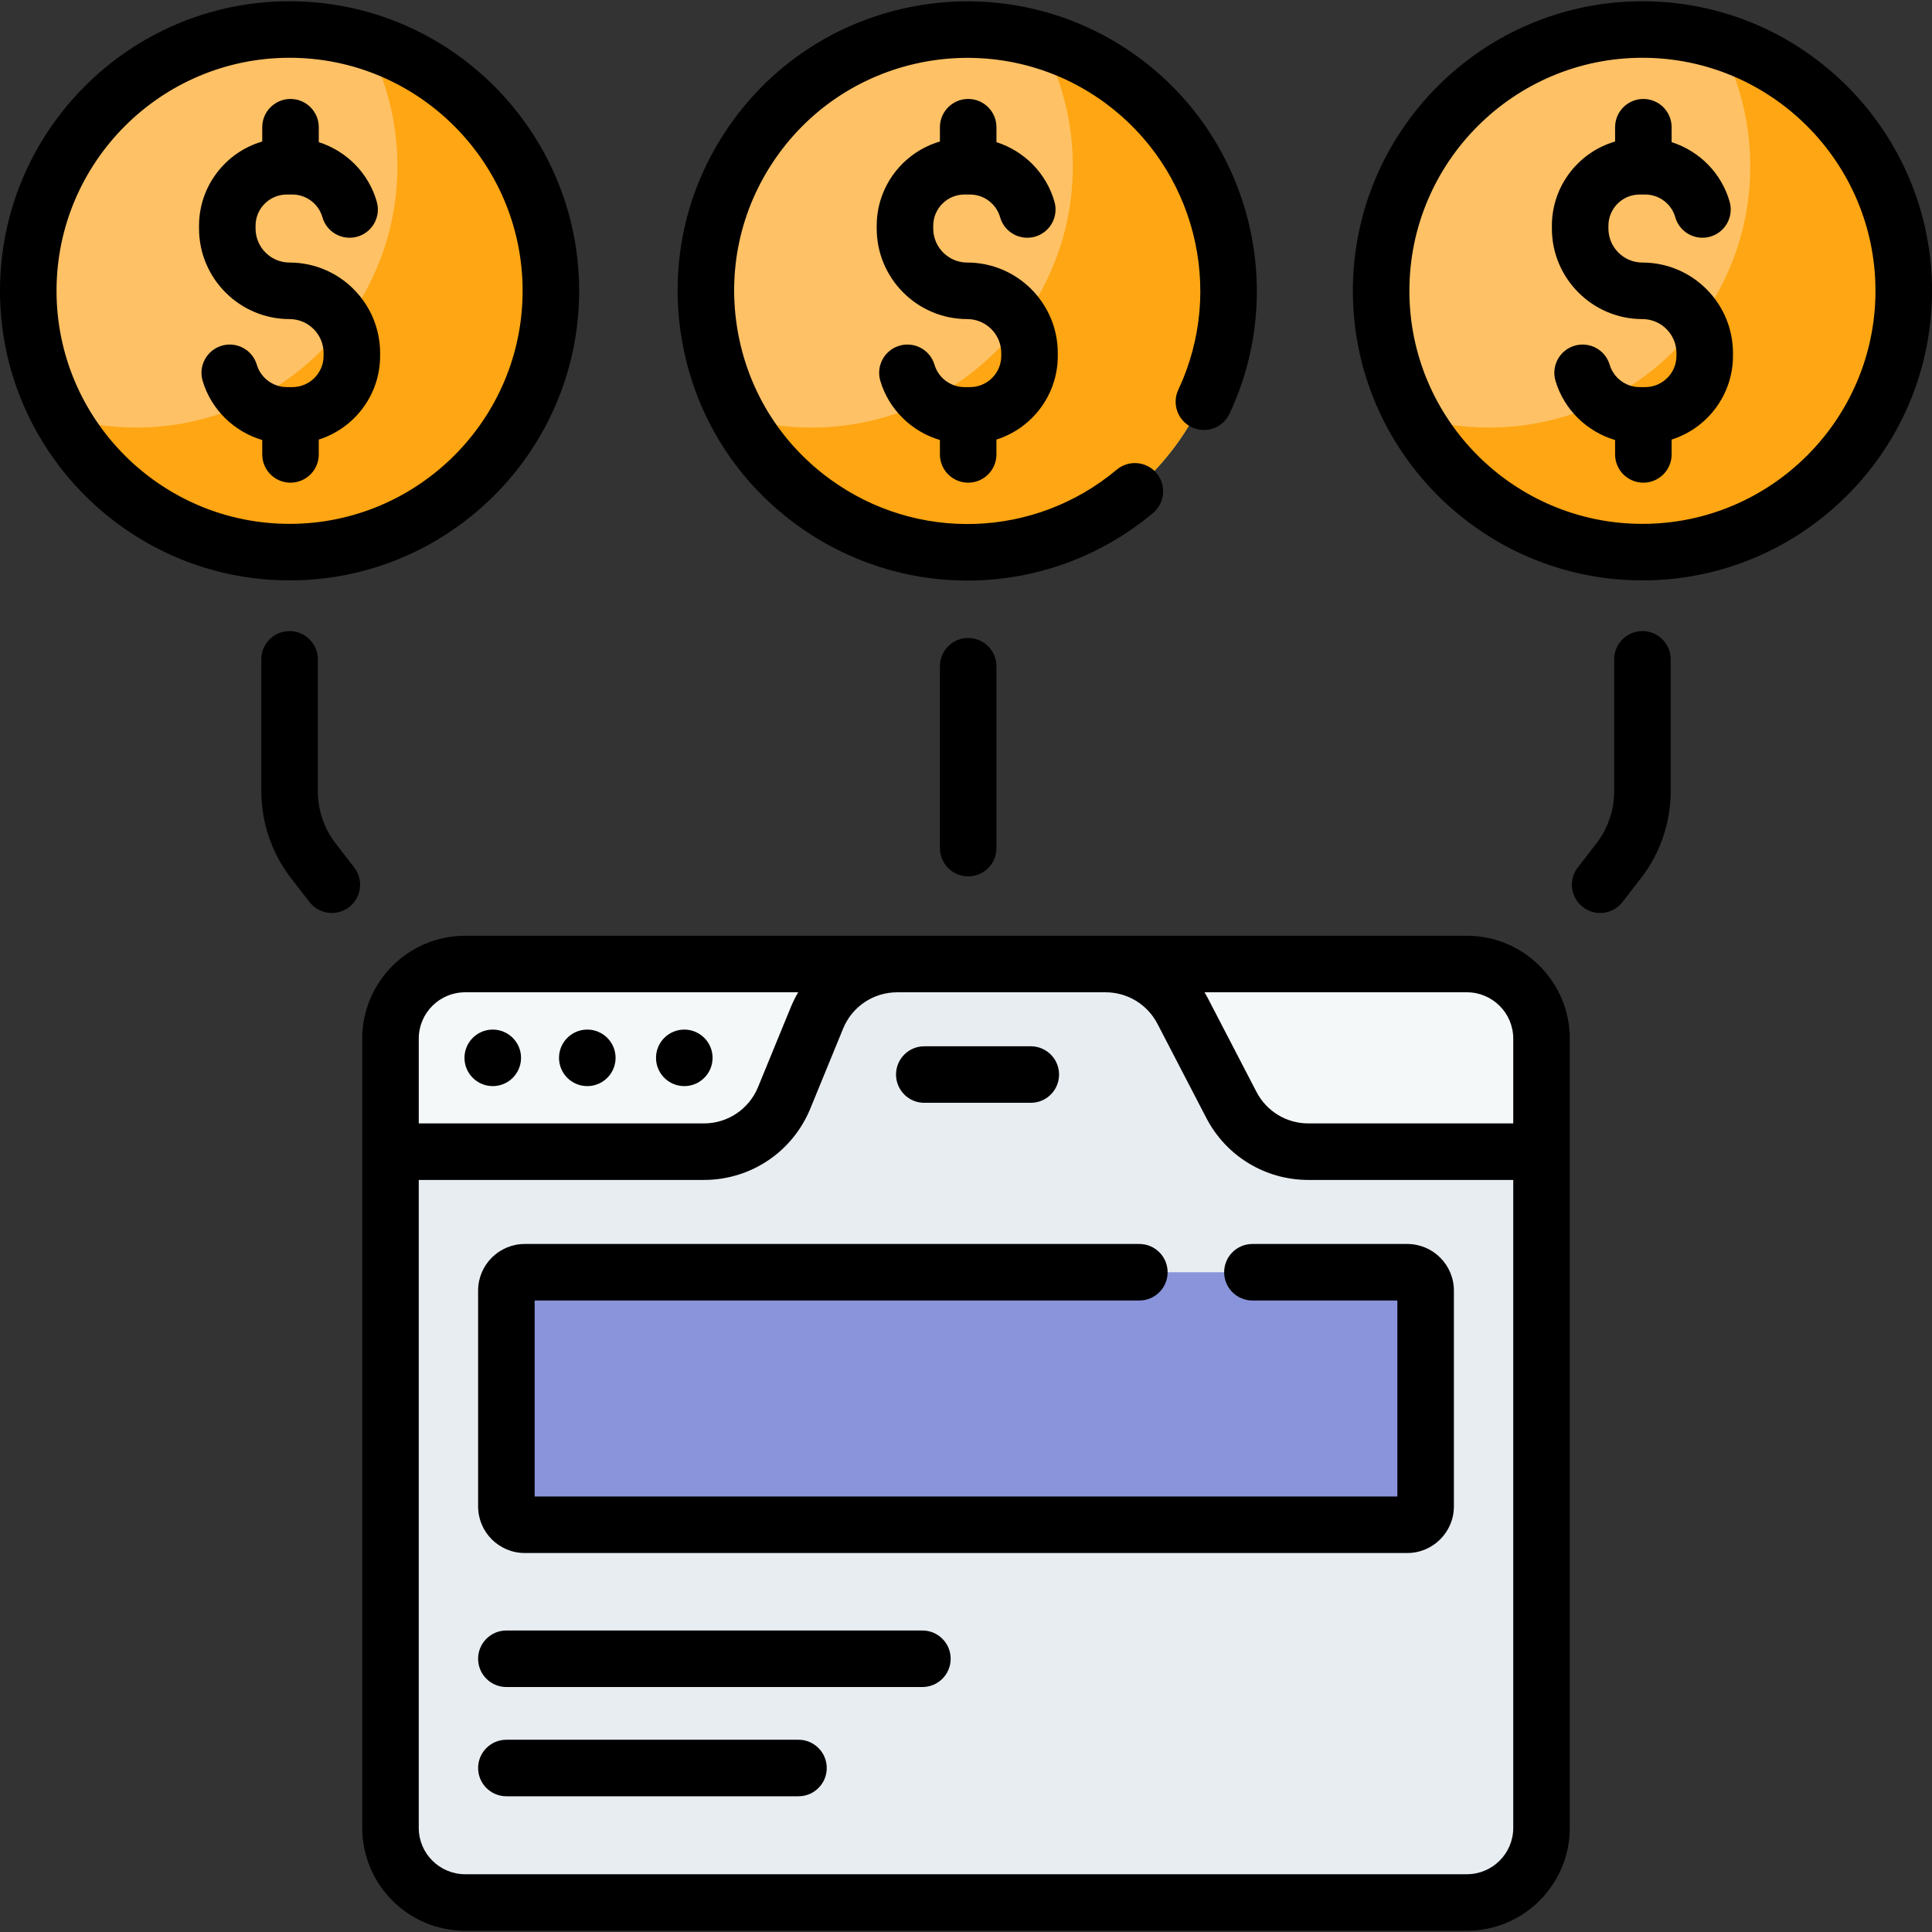 <svg id="Capa_1" enable-background="new 0 0 512.661 512.661" height="512" viewBox="0 0 512.661 512.661" width="512" xmlns="http://www.w3.org/2000/svg"><rect x="0" y="0" width="512.661" height="512.661" fill="#333333" stroke="none"/><g><g><g><path d="m409.045 275.602v209.44c0 10.93-8.86 19.79-19.79 19.79h-265.84c-10.93 0-19.79-8.86-19.79-19.79v-209.44c0-10.93 8.86-19.8 19.79-19.8h265.84c10.93 0 19.79 8.87 19.79 19.8z" fill="#e8edf2"/><path d="m123.415 255.802h114.68c-9.34 0-17.77 5.65-21.31 14.3l-8.69 21.2c-3.55 8.65-11.97 14.3-21.32 14.3h-83.15v-30c0-10.93 8.86-19.8 19.79-19.8z" fill="#f5f8f9"/><path d="m409.045 275.602v30h-61.85c-8.6 0-16.48-4.79-20.45-12.42l-12.95-24.95c-3.96-7.64-11.84-12.43-20.44-12.43h95.9c10.93 0 19.79 8.87 19.79 19.8z" fill="#f5f8f9"/><path d="m373.427 404.597h-234.185c-2.691 0-4.872-2.181-4.872-4.872v-57.261c0-2.691 2.181-4.872 4.872-4.872h234.185c2.691 0 4.872 2.181 4.872 4.872v57.261c0 2.69-2.181 4.872-4.872 4.872z" fill="#8a94db"/></g><g><circle cx="76.843" cy="77.17" fill="#fec165" r="69.339"/><path d="m96.934 10.792c5.431 9.89 8.523 21.247 8.523 33.327 0 38.295-31.044 69.339-69.339 69.339-6.987 0-13.732-1.038-20.092-2.96 11.787 21.462 34.601 36.012 60.815 36.012 38.295 0 69.339-31.044 69.339-69.339.001-31.308-20.749-57.765-49.246-66.379z" fill="#fea613"/></g><g><circle cx="256.07" cy="77.17" fill="#fec165" r="69.339"/><path d="m276.162 10.792c5.431 9.89 8.523 21.247 8.523 33.327 0 38.295-31.044 69.339-69.339 69.339-6.987 0-13.732-1.038-20.092-2.96 11.787 21.462 34.601 36.012 60.815 36.012 38.295 0 69.339-31.044 69.339-69.339.001-31.308-20.75-57.765-49.246-66.379z" fill="#fea613"/></g><g><circle cx="435.826" cy="77.17" fill="#fec165" r="69.339"/><path d="m455.918 10.792c5.431 9.89 8.523 21.247 8.523 33.327 0 38.295-31.044 69.339-69.339 69.339-6.987 0-13.732-1.038-20.092-2.96 11.787 21.462 34.601 36.012 60.815 36.012 38.295 0 69.339-31.044 69.339-69.339.001-31.308-20.749-57.765-49.246-66.379z" fill="#fea613"/></g></g><path d="m130.754 273.202c-4.145 0-7.505 3.358-7.505 7.5s3.36 7.5 7.505 7.5 7.505-3.358 7.505-7.5-3.36-7.5-7.505-7.5zm-41.676-49.366c-3.056-3.944-4.739-8.865-4.739-13.855v-35.022c0-4.142-3.358-7.5-7.5-7.5s-7.5 3.358-7.5 7.5v35.022c0 8.299 2.799 16.482 7.882 23.042l4.905 6.332c1.478 1.908 3.694 2.907 5.934 2.907 1.604 0 3.221-.513 4.588-1.572 3.274-2.537 3.873-7.248 1.335-10.522zm66.762 49.366c-4.145 0-7.505 3.358-7.505 7.5s3.36 7.5 7.505 7.5 7.505-3.358 7.505-7.5-3.36-7.5-7.505-7.5zm101.068-145.122c4.142 0 7.5-3.358 7.5-7.5v-3.939c9.426-2.981 16.279-11.807 16.279-22.206v-.74c0-13.248-10.778-24.025-24.025-24.025-4.977 0-9.025-4.049-9.025-9.026v-.74c0-4.569 3.717-8.286 8.285-8.286h1.48c3.689 0 6.968 2.474 7.973 6.015 1.13 3.985 5.272 6.297 9.262 5.169 3.985-1.13 6.299-5.277 5.169-9.262-2.165-7.635-8.086-13.492-15.396-15.819v-3.963c0-4.142-3.358-7.5-7.5-7.5s-7.5 3.358-7.5 7.5v3.793c-9.678 2.825-16.772 11.773-16.772 22.352v.74c0 13.248 10.778 24.026 24.025 24.026 4.977 0 9.025 4.049 9.025 9.025v.74c0 4.569-3.717 8.286-8.286 8.286h-1.48c-3.645 0-6.912-2.436-7.946-5.924-1.177-3.972-5.352-6.235-9.322-5.06-3.971 1.177-6.236 5.351-5.06 9.322 2.271 7.661 8.375 13.501 15.814 15.699v3.822c0 4.143 3.358 7.501 7.5 7.501zm-45.546 11.155c13.577 9.91 29.479 14.826 45.338 14.826 17.539 0 35.028-6.013 49.263-17.934 3.176-2.659 3.595-7.39.935-10.565-2.66-3.177-7.391-3.595-10.565-.935-21.811 18.263-53.115 19.289-76.128 2.492-13.342-9.738-22.093-24.088-24.642-40.408s1.411-32.656 11.149-45.998c20.102-27.542 58.862-33.595 86.406-13.493 23.885 17.433 32.108 49.475 19.554 76.188-1.762 3.749-.151 8.216 3.598 9.978 3.749 1.763 8.216.152 9.978-3.598 15.604-33.204 5.391-73.024-24.286-94.685-34.224-24.977-82.389-17.457-107.366 16.767-12.1 16.578-17.02 36.876-13.853 57.155 3.166 20.278 14.04 38.11 30.619 50.21zm-126.777-18.655v-3.939c9.426-2.981 16.279-11.807 16.279-22.206v-.74c0-13.248-10.778-24.025-24.025-24.025-4.977 0-9.026-4.049-9.026-9.026v-.74c0-4.569 3.717-8.286 8.286-8.286h1.48c3.689 0 6.968 2.474 7.973 6.016 1.13 3.984 5.273 6.296 9.262 5.168 3.985-1.13 6.299-5.277 5.168-9.262-2.166-7.635-8.086-13.491-15.396-15.818v-3.963c0-4.142-3.358-7.5-7.5-7.5s-7.5 3.358-7.5 7.5v3.793c-9.679 2.825-16.772 11.773-16.772 22.352v.74c0 13.248 10.778 24.026 24.026 24.026 4.977 0 9.025 4.049 9.025 9.025v.74c0 4.569-3.717 8.286-8.286 8.286h-1.48c-3.645 0-6.912-2.436-7.946-5.924-1.177-3.972-5.353-6.235-9.322-5.06-3.971 1.177-6.236 5.351-5.06 9.322 2.271 7.661 8.375 13.501 15.814 15.699v3.822c0 4.142 3.358 7.5 7.5 7.5s7.5-3.358 7.5-7.5zm164.823 56.209v48.26c0 4.142 3.358 7.5 7.5 7.5s7.5-3.358 7.5-7.5v-48.26c0-4.142-3.358-7.5-7.5-7.5s-7.5 3.357-7.5 7.5zm-95.731-99.62c0-42.369-34.47-76.839-76.838-76.839-42.369.001-76.839 34.47-76.839 76.839s34.47 76.838 76.839 76.838c42.369.001 76.838-34.469 76.838-76.838zm-138.677 0c0-34.098 27.741-61.839 61.839-61.839s61.838 27.741 61.838 61.839-27.741 61.838-61.838 61.838c-34.098.001-61.839-27.74-61.839-61.838zm420.822-7.5c-4.977 0-9.025-4.049-9.025-9.026v-.74c0-4.569 3.717-8.286 8.286-8.286h1.48c3.689 0 6.968 2.474 7.973 6.016 1.13 3.984 5.275 6.296 9.262 5.168 3.985-1.13 6.299-5.277 5.168-9.262-2.166-7.635-8.087-13.491-15.397-15.818v-3.963c0-4.142-3.358-7.5-7.5-7.5s-7.5 3.358-7.5 7.5v3.793c-9.678 2.825-16.772 11.773-16.772 22.352v.74c0 13.248 10.778 24.026 24.025 24.026 4.977 0 9.026 4.049 9.026 9.025v.74c0 4.569-3.717 8.286-8.286 8.286h-1.48c-3.645 0-6.913-2.436-7.946-5.924-1.177-3.972-5.352-6.235-9.322-5.06-3.971 1.177-6.236 5.351-5.06 9.322 2.271 7.661 8.375 13.501 15.814 15.699v3.822c0 4.142 3.358 7.5 7.5 7.5s7.5-3.358 7.5-7.5v-3.938c9.426-2.981 16.279-11.807 16.279-22.207v-.74c.001-13.247-10.777-24.025-24.025-24.025zm-46.574 178.635h-265.834c-15.05 0-27.295 12.244-27.295 27.294v209.438c0 15.05 12.245 27.294 27.295 27.294h265.834c15.05 0 27.295-12.244 27.295-27.294v-209.437c-.001-15.051-12.245-27.295-27.295-27.295zm-278.129 27.295c0-6.779 5.516-12.294 12.295-12.294h88.393c-.74 1.256-1.402 2.573-1.967 3.952l-8.692 21.202c-2.401 5.858-8.044 9.643-14.375 9.643h-75.653v-22.503zm290.423 209.437c0 6.779-5.516 12.294-12.295 12.294h-265.833c-6.779 0-12.295-5.515-12.295-12.294v-171.935h75.653c12.443 0 23.534-7.439 28.254-18.952l8.692-21.202c2.401-5.858 8.044-9.643 14.375-9.643h55.255c5.823 0 11.107 3.21 13.79 8.379l12.949 24.949c5.272 10.158 15.658 16.469 27.103 16.469h54.353v171.935zm0-186.935h-54.352c-5.823 0-11.106-3.21-13.789-8.379l-12.949-24.949c-.26-.502-.543-.986-.828-1.469h69.624c6.779 0 12.295 5.515 12.295 12.294v22.503zm34.28-130.642c-4.142 0-7.5 3.358-7.5 7.5v35.022c0 4.99-1.683 9.911-4.739 13.855l-4.905 6.332c-2.537 3.274-1.939 7.985 1.335 10.522 1.367 1.059 2.983 1.572 4.588 1.572 2.24 0 4.457-1 5.934-2.907l4.905-6.331c5.083-6.56 7.882-14.743 7.882-23.042v-35.022c0-4.143-3.358-7.501-7.5-7.501zm0-167.128c-42.369 0-76.838 34.47-76.838 76.839s34.47 76.838 76.838 76.838c42.369 0 76.839-34.47 76.839-76.838 0-42.37-34.47-76.839-76.839-76.839zm0 138.677c-34.098 0-61.838-27.741-61.838-61.838 0-34.098 27.741-61.839 61.838-61.839 34.098 0 61.839 27.741 61.839 61.839 0 34.097-27.741 61.838-61.839 61.838zm-110.991 198.583c0 4.142 3.358 7.5 7.5 7.5h38.464v52.004h-228.929v-52.004h160.464c4.142 0 7.5-3.358 7.5-7.5s-3.358-7.5-7.5-7.5h-163.092c-6.822 0-12.372 5.55-12.372 12.372v57.261c0 6.822 5.55 12.372 12.372 12.372h234.185c6.822 0 12.372-5.55 12.372-12.372v-57.261c0-6.822-5.55-12.372-12.372-12.372h-41.092c-4.143 0-7.5 3.358-7.5 7.5zm-79.569-44.959h28.263c4.142 0 7.5-3.358 7.5-7.5s-3.358-7.5-7.5-7.5h-28.263c-4.142 0-7.5 3.358-7.5 7.5s3.358 7.5 7.5 7.5zm-33.383 169.012h-77.513c-4.142 0-7.5 3.358-7.5 7.5s3.358 7.5 7.5 7.5h77.513c4.142 0 7.5-3.358 7.5-7.5s-3.358-7.5-7.5-7.5zm-22.796-180.942c0-4.142-3.36-7.5-7.505-7.5s-7.505 3.358-7.505 7.5 3.36 7.5 7.505 7.5 7.505-3.358 7.505-7.5zm55.68 151.953h-110.397c-4.142 0-7.5 3.358-7.5 7.5s3.358 7.5 7.5 7.5h110.396c4.142 0 7.5-3.358 7.5-7.5s-3.357-7.5-7.499-7.5z"/></g></svg>